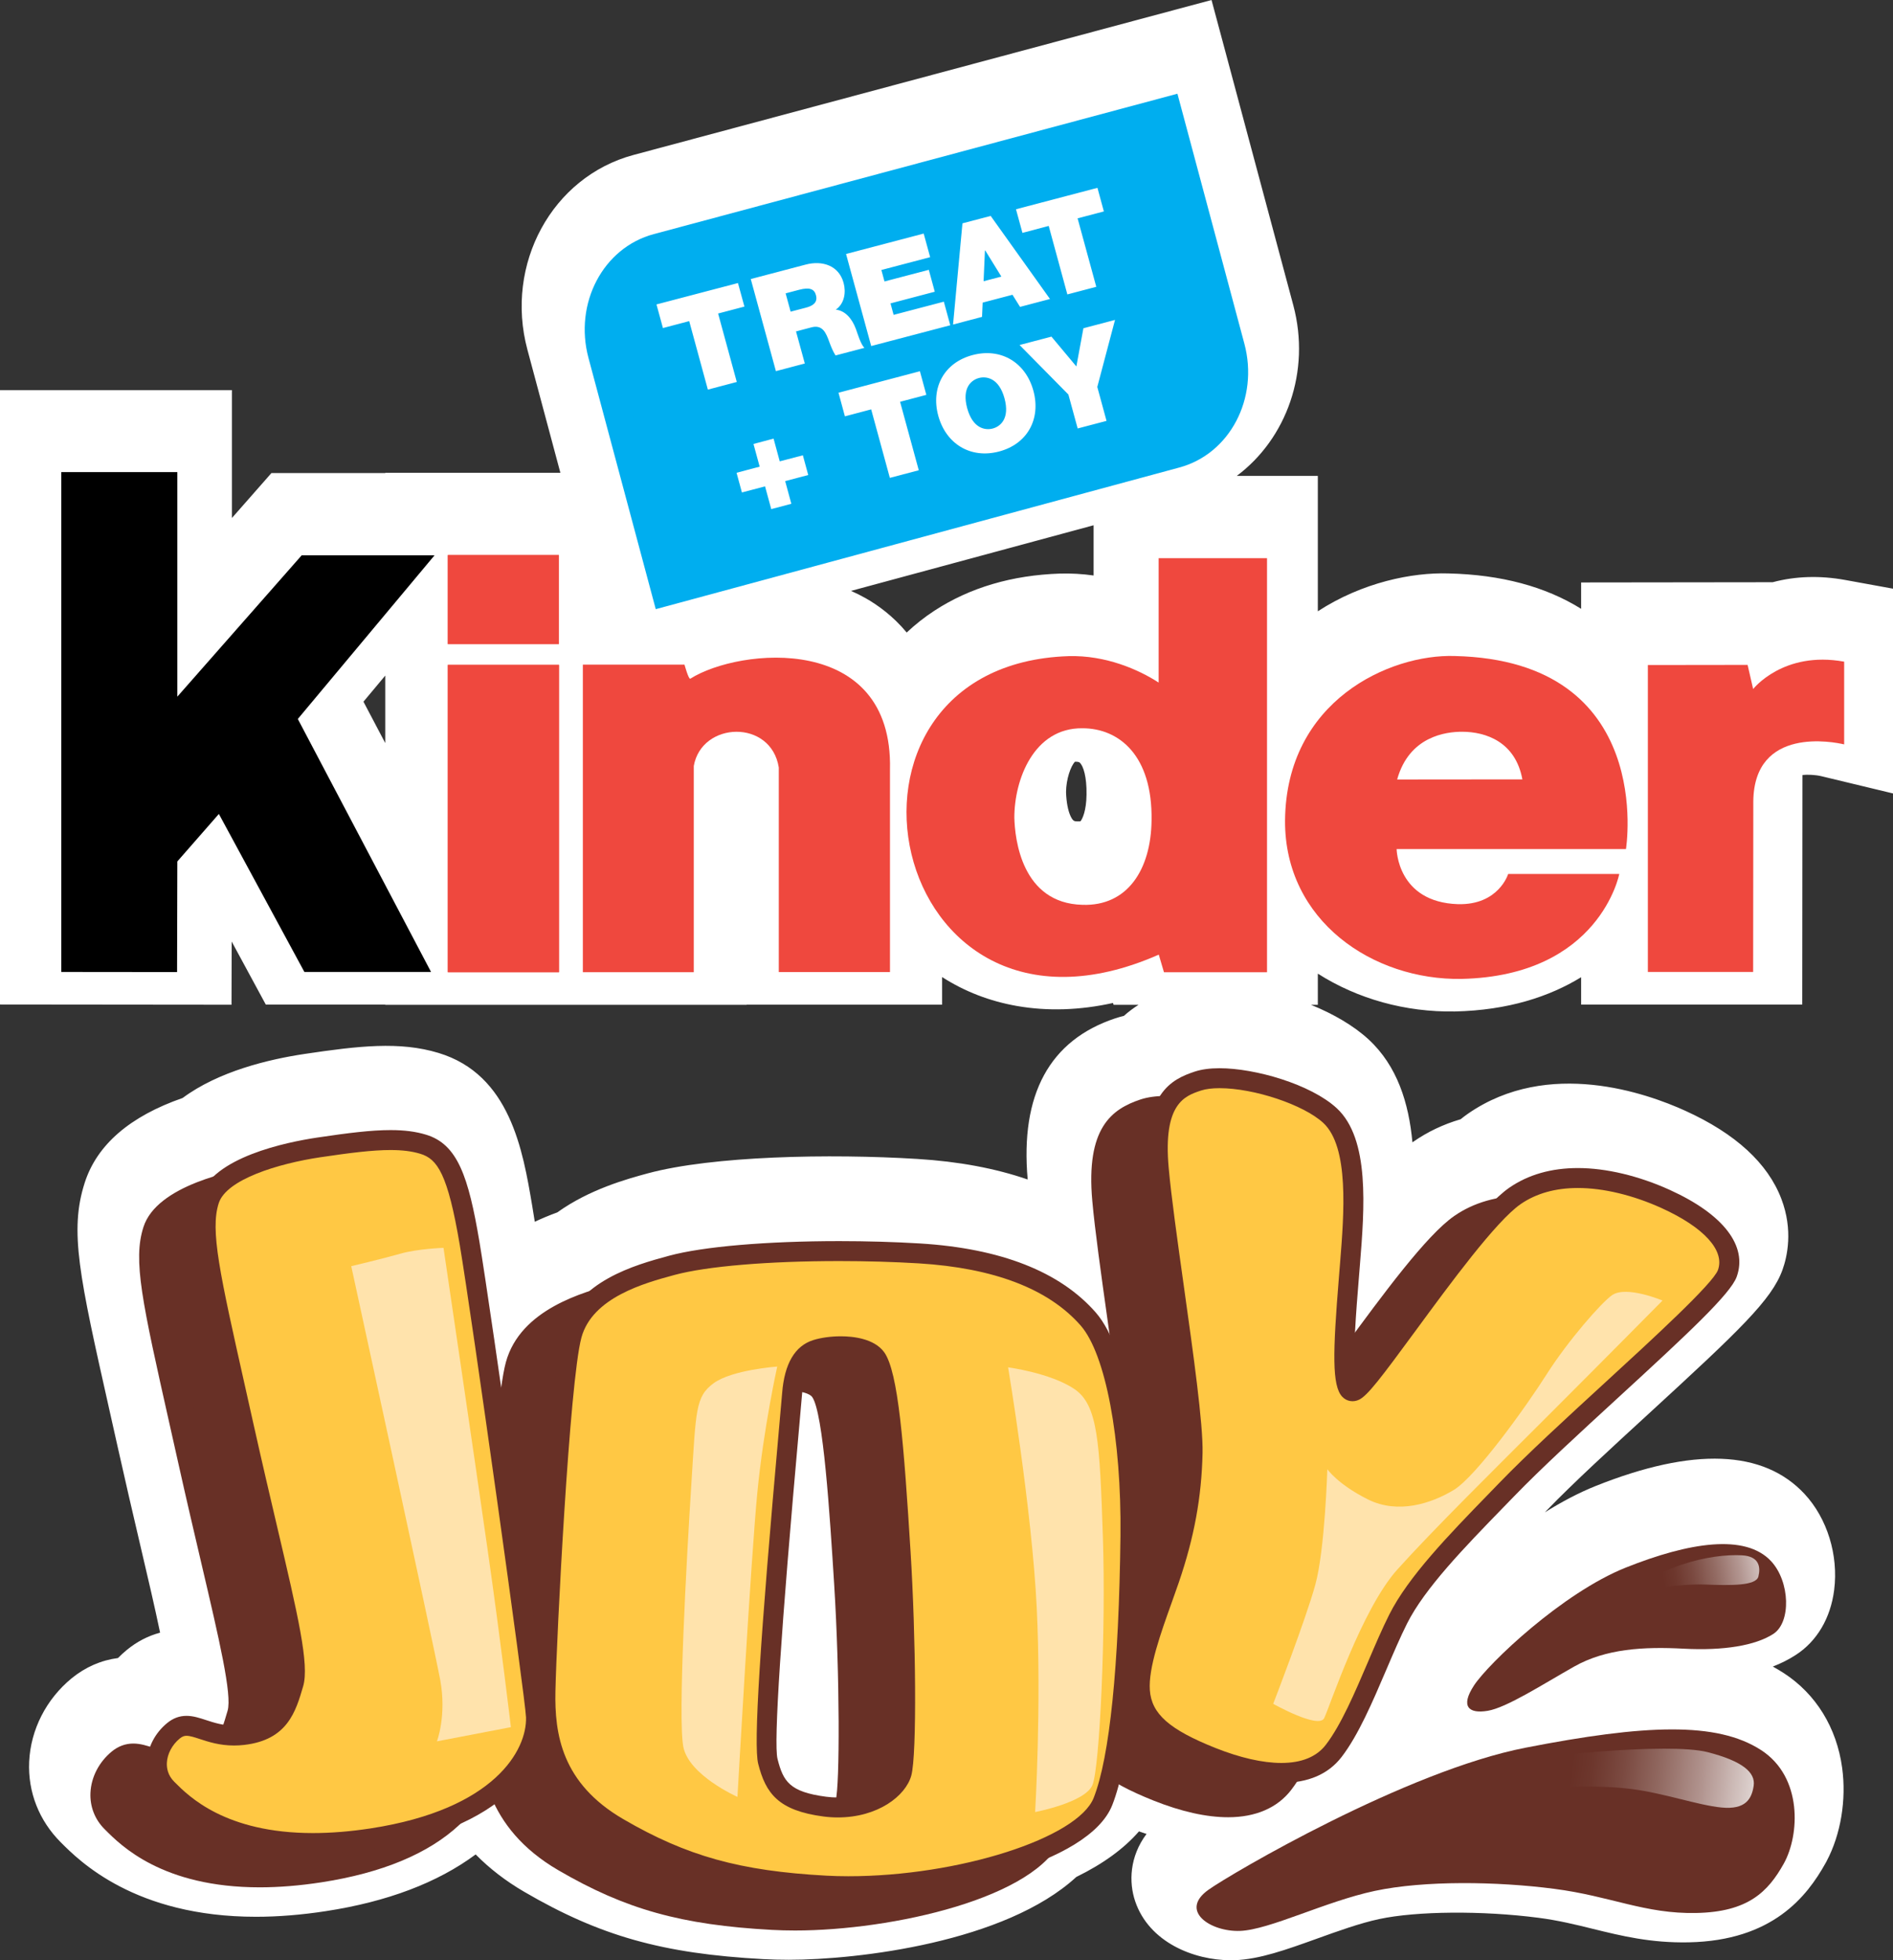 <?xml version="1.0" encoding="utf-8"?>
<!-- Generator: Adobe Illustrator 16.0.0, SVG Export Plug-In . SVG Version: 6.00 Build 0)  -->
<!DOCTYPE svg PUBLIC "-//W3C//DTD SVG 1.1//EN" "http://www.w3.org/Graphics/SVG/1.1/DTD/svg11.dtd">
<svg version="1.1" id="Layer_1" xmlns="http://www.w3.org/2000/svg" xmlns:xlink="http://www.w3.org/1999/xlink" x="0px" y="0px"
	 width="966.251px" height="1000px" viewBox="0 0 966.251 1000" enable-background="new 0 0 966.251 1000" xml:space="preserve">
<rect x="0" y="0" width="966.251" height="1000" fill="#333333" stroke="none"/>
<g>
	<rect x="309.952" y="658.19" fill="#FFFFFF" width="179.859" height="280.77"/>
	<path fill="#FFFFFF" d="M578.251,493.547c-39.923,12.889-76.726,6.587-102.729-18.11c-28.479-27.055-38.509-71.874-24.398-108.997
		c13.708-36.05,46.676-57.563,90.455-59.012c11.827-0.333,22.555,1.882,31.472,4.863v-39.833v-14.837h14.826h55.118h14.834v14.837
		v210.479v14.838h-14.834h-52.416h-11.082C579.082,496.368,578.659,494.961,578.251,493.547 M529.301,403.962
		c0.26,10.983,3.222,29.459,20.173,29.887c5.216,0.175,9.154-1.143,12.17-4.027c4.845-4.625,7.678-13.477,7.789-24.287
		c0.2-12.301-2.425-21.529-7.593-26.772c-3.267-3.329-7.555-5.013-12.744-5.013c-4.431-0.044-7.801,1.297-10.741,4.204
		c-6.257,6.193-9.047,17.702-9.047,26.364 M836.744,435.793c-4.212,21.977-29.367,63.918-94.42,65.37
		c-29.836,0.527-58.317-10.446-78.195-30.084c-17.659-17.452-26.927-40.033-26.795-65.316c0.25-27.897,10.231-52.079,28.873-69.968
		c22.863-21.949,52.556-29.078,72.721-28.435c35.596,0.82,62.746,12.091,80.553,33.492c28.129,33.811,21.063,79.892,20.746,81.837
		l-2.011,12.467h-1.356L836.744,435.793z M742.179,375.528c-14.964,0-17.667,9.743-18.69,13.415
		c1.244-4.471,0.324-9.268-2.489-12.955c-2.807-3.689-7.183-5.855-11.812-5.849l63.691-0.061c-4.396,0-8.574,1.961-11.387,5.339
		c-2.814,3.384-3.983,7.843-3.185,12.168C757.697,384.29,756.092,375.528,742.179,375.528 M905.112,482.818l0.075-86.804
		c0.112-9.044,3.313-11.536,4.371-12.361c5.557-4.325,17.396-3.59,23.556-2.11l18.303,4.401V367.12v-42.059v-12.373l-12.178-2.215
		c-16.454-2.997-29.598-0.299-39.385,3.937c-0.198-0.847-0.393-1.701-0.586-2.553l-11.826,0.016l-50.732,0.061l-14.814,0.017v14.81
		v156.042v14.837h14.832h53.552h14.82L905.112,482.818z M366.252,482.936V379.754c1.318-4.043,6.027-4.22,7.013-4.215
		c3.555,0.026,5.761,1.629,6.558,4.757v102.569v14.832h14.832h56.558h14.834v-14.832V379.92
		c0.848-35.823-16.656-53.436-31.488-61.838c-23.277-13.187-54.165-11.531-76.042-4.458c-0.172-0.632-0.349-1.251-0.516-1.878
		l-11.31-0.011h-51.696h-14.833v14.837v156.362v14.838h14.833h56.421h14.837V482.936z M226.3,497.773h56.56h14.826v-14.838V326.706
		v-14.833h-14.826H226.3h-14.826v14.833v156.229v14.838H226.3z M226.3,330.966h56.493h14.832v-14.833v-45.261v-14.837h-14.832H226.3
		h-14.826v14.837v45.261v14.833H226.3z M167.764,356.077c21.04,39.937,42.087,79.876,63.128,119.813l11.459,21.745h-24.586h-64.424
		h-8.84l-4.208-7.771c-11.111-20.521-22.221-41.047-33.331-61.565c-1.141,1.307-2.283,2.608-3.424,3.915
		c-0.038,16.893-0.077,33.791-0.121,50.684l-0.039,14.811l-14.805-0.012l-58.919-0.062l-14.82-0.018v-14.814V228.686v-14.826h14.832
		h59.052h14.838v14.826v74.864c12.423-14.112,24.847-28.23,37.273-42.348l4.426-5.035h6.713h67.581h31.73l-20.354,24.347
		C209.873,305.699,188.814,330.887,167.764,356.077 M602.177,240.705c-88.749,23.998-177.487,47.991-266.236,71.989l-14.35,3.878
		l-3.851-14.356l-34.211-127.701c-9.564-35.691,10.014-72.084,43.639-81.129l266.429-71.379l14.323-3.839l3.844,14.322
		l34.063,127.121C655.367,195.328,635.783,231.693,602.177,240.705 M918.841,943.286c-8.823,15.803-22.519,32.059-57.151,32.744
		c-17.441,0.359-30.868-2.947-45.096-6.447c-9.056-2.236-18.426-4.535-29.475-5.965c-30.522-3.959-65.139-3.621-86.163,0.848
		c-10.75,2.287-22.42,6.48-33.703,10.539c-14.558,5.238-27.143,9.76-37.466,10.135c-14.505,0.516-31.62-6.176-36.295-19.949
		c-1.278-3.766-4.261-16.898,11.072-27.836c13.739-9.83,104.532-62.592,167.15-74.736c59.605-11.613,102.271-15.107,130.727,3.352
		c28.463,18.48,27.818,56.764,16.409,77.289l-0.004,0.012L918.841,943.286z M910.307,772.301
		c8.483,9.154,12.875,23.639,11.199,36.902c-1.269,10.02-5.871,18.045-12.954,22.609c-15.034,9.725-37.874,10.717-54.385,9.836
		c-22.363-1.191-36.627,0.965-47.676,7.209c-3.399,1.924-6.906,3.979-10.406,6.021c-15.099,8.84-28.146,16.467-38.41,18.172
		c-15.03,2.492-21.876-4.191-24.618-8.396c-3.417-5.229-5.704-14.188,2.785-27.197c8.204-12.58,47.848-51.139,84.129-65.609
		c43.568-17.393,73.965-17.238,90.341,0.459L910.307,772.301z M423.676,917.227c-2.262-0.033-4.537-0.117-6.913-0.426
		c-25.487-3.357-32.908-13.648-37.135-30.297c-1.268-5.023-3.633-14.367,10.645-174.037l0.409-4.563
		c0.499-5.65,0.859-9.609,0.981-11.332l0.056-0.754l0.227-1.416l2.731-15.426l15.342,2.99c6.219,1.451,10.673,4.127,13.602,8.17
		c6.468,8.906,9.478,31.1,14.019,103.238c2.635,42.182,3.09,97.307,0.919,111.301l-1.988,12.75L423.676,917.227z M623.201,927.374
		c23.748,0,36.958-10.707,43.859-19.689l0.021-0.021c10.614-2.887,19.402-8.613,25.673-16.793
		c9.647-12.545,17.239-30.34,24.579-47.543c3.474-8.107,6.801-15.912,10.142-22.57c7.931-15.861,27.359-35.844,46.141-55.174
		l5.561-5.721c13.547-14.018,33.331-32.158,52.462-49.697c44.23-40.586,60.076-55.816,64.241-67.381
		c3.167-8.801,9.53-39.352-41.834-62.652c-17.38-7.908-61.56-23.732-96.176,0.121c-1.648,1.137-3.434,2.559-5.296,4.176
		c-8.495,2.166-15.967,5.529-22.747,10.219c-6.839,4.719-14.537,12.484-23.67,23.346c1.824-28.324,1.278-59.363-17.629-76.824
		c-19.677-18.107-64.368-29.281-86.976-21.773c-5.91,1.969-13.931,5.318-20.738,12.574c-2.524,0.375-4.767,0.902-6.817,1.584
		c-26.955,8.934-37.955,30.211-34.648,66.971c0.637,7.09,1.662,15.764,2.918,25.422c-19.532-11.393-44.597-18.068-74.924-19.916
		c-42.127-2.598-101.682-1.551-132.869,6.873c-10.059,2.742-28.313,7.709-42.969,18.824c-12.007,4.184-21.971,9.455-29.857,15.785
		c-2.061-13.824-3.699-24.479-4.652-30.102c-5.521-32.682-11.792-58.303-37.463-66.064c-16.874-5.115-36.239-2.824-61.749,0.971
		c-14.66,2.184-40.901,7.781-57.495,21.086c-23.632,7.758-38.07,19.367-42.935,34.531c-6.674,20.715-1.723,42.752,12.979,108.186
		l4.208,18.775c4.088,18.35,7.941,34.779,11.343,49.32l0.565,2.43c5.244,22.35,11.011,46.928,12.871,60.121
		c-7.146-1.229-16.355-0.881-25.25,6.459c-2.53,2.08-4.802,4.459-6.795,7.072c-6.266-0.205-13.864,1.268-21.302,7.336
		c-9.77,8.039-15.686,19.592-16.268,31.721c-0.525,11.232,3.688,21.912,11.875,30.068c8.246,8.275,33.447,33.57,89.114,33.57
		c10.54,0,21.789-0.916,33.431-2.709c33.409-5.129,59.435-16.029,77.411-32.406c1.23-0.592,2.449-1.209,3.646-1.838
		c7.599,10.301,17.59,19.078,29.825,26.207c36.426,21.246,66.605,29.715,115.317,32.363c3.955,0.209,8.063,0.32,12.295,0.32
		c39.933,0,108.609-10.65,138.254-39.789c17.289-8.102,29.065-17.789,35.114-28.877c1.207,0.514,2.448,1.023,3.727,1.539
		C595.647,924.151,610.275,927.374,623.201,927.374"/>
	<path fill="#FFFFFF" d="M628.275,1000c-18.996,0-41.756-9.199-48.83-30.043c-3.313-9.756-2.91-22.797,5.784-34.387
		c-1.279-0.414-2.564-0.85-3.858-1.305c-7.659,8.809-18.363,16.594-31.982,23.244c-36.23,33.365-111.476,42.252-146.771,42.252
		c-4.411,0-8.813-0.115-13.081-0.34c-51.374-2.791-83.296-11.783-122.005-34.361c-9.372-5.461-17.651-11.836-24.739-19.041
		c-19.406,14.396-45.049,24.111-76.418,28.926c-12.404,1.912-24.411,2.881-35.682,2.881c-61.818,0-90.269-28.549-99.618-37.93
		c-11.151-11.111-16.913-25.768-16.188-41.236c0.783-16.322,8.678-31.801,21.66-42.48c7.03-5.736,15.095-9.242,23.669-10.352
		c1.411-1.438,2.891-2.795,4.431-4.061c5.172-4.268,10.918-7.242,17.066-8.877c-2.61-12.615-6.311-28.381-9.708-42.855l-1.014-4.354
		c-3.283-14.031-7.005-29.936-10.931-47.563l-4.204-18.756c-15.362-68.377-20.537-91.412-12.622-115.979
		c6.202-19.336,23.01-33.883,49.965-43.246c18.332-13.598,43.864-19.734,62.398-22.494c27.445-4.082,48.405-6.506,68.237-0.494
		c36.508,11.037,43.026,49.619,47.786,77.789c0.354,2.092,0.804,4.875,1.346,8.334c3.642-1.719,7.479-3.316,11.498-4.783
		c16.507-11.828,35.614-17.039,46.061-19.887c33.08-8.934,92.993-10.139,137.729-7.379c20.963,1.277,39.802,4.791,56.306,10.484
		c-3.869-43.439,11.192-71.109,44.769-82.236c1.404-0.467,2.842-0.875,4.333-1.229c2.473-2.203,4.991-4.061,7.471-5.639h-12.734
		l-0.278-0.947c-16.996,3.744-33.427,4.266-49.01,1.541c-13.954-2.443-26.749-7.387-38.231-14.758v14.088h-99.793v0.076H196.64
		v-0.137h-60.975l-17.408-32.149c-0.002,0.872-0.005,1.744-0.007,2.616l-0.077,29.619L0,512.434V199.025h118.389v65.22
		l20.154-22.912h58.097v-0.133h89.398L269.2,178.353c-11.679-43.582,12.597-88.124,54.114-99.292L618.403,0l7.687,28.644
		l34.064,127.126c9.02,33.764-3.506,68.079-28.879,87.015h41.387v69.058c22.796-14.81,48.215-19.884,66.677-19.311
		c26.816,0.627,49.474,6.681,67.723,18.054v-13.451l97.769-0.119c11.676-3.113,24.097-3.498,37.066-1.137l24.354,4.43v104.459
		l-36.605-8.803c-3.038-0.73-7.035-0.882-9.599-0.61c-0.012,0.233-0.021,0.488-0.025,0.766l-0.102,116.353H807.062v-13.958
		c-16.129,9.887-37.258,16.87-64.406,17.475c-25.315,0.436-49.762-6.43-69.993-19.292v15.905h-3.48
		c11.46,4.646,21.799,10.662,29.391,17.646c14.64,13.521,20.524,32.445,22.377,52.5c0.151-0.105,0.302-0.211,0.453-0.314
		c7.346-5.082,15.27-8.848,24.124-11.455c1.372-1.105,2.672-2.08,3.927-2.945c40.862-28.158,91.053-10.363,110.735-1.406
		c25.63,11.625,42.15,26.764,49.086,44.986c6.075,15.965,2.959,29.525,0.562,36.188c-5.494,15.258-21.808,30.748-68.17,73.289
		c-18.967,17.391-38.576,35.367-51.824,49.076l-1.284,1.322c8.51-5.318,17.269-9.973,25.917-13.424
		c49.85-19.898,85.757-18.498,106.725,4.164c11.503,12.422,17.26,31.129,15.023,48.83c-1.829,14.441-8.802,26.234-19.635,33.217
		c-3.526,2.281-7.426,4.252-11.693,5.908c1.916,1.037,3.787,2.148,5.62,3.336c16.409,10.656,26.983,27.814,29.781,48.318
		c2.231,16.355-0.726,34.041-7.915,47.582l-0.037,0.102l-0.551,0.99c-9.443,16.912-26.955,39.494-69.81,40.344
		c-19.371,0.393-34.383-3.293-48.902-6.867c-8.637-2.131-17.523-4.326-27.864-5.664c-28.57-3.705-61.949-3.439-81.177,0.646
		c-9.802,2.086-20.968,6.104-31.766,9.988c-15.717,5.654-29.292,10.539-41.947,11C629.649,999.987,628.963,1000,628.275,1000z
		 M624.663,942.196c-5.588,3.332-9.567,5.861-11.468,7.223c-6.253,4.461-6.525,8.443-5.656,11.002
		c1.939,5.715,11.889,10.236,21.721,9.895c8.025-0.291,20.143-4.65,32.971-9.268c11.73-4.221,23.86-8.584,35.638-11.092
		c22.853-4.857,58.633-5.27,91.16-1.047c12.006,1.553,22.161,4.061,31.122,6.271c13.831,3.402,25.765,6.348,41.232,6.018
		c27.918-0.553,37.533-12.82,44.146-24.504l0.355-0.643c8.373-15.064,9.09-44.258-11.521-57.641
		c-21.354-13.852-55.973-12.473-101.252-4.658c-12.033,6.84-22.863,12.248-33.006,13.934c-8.073,1.338-14.726,0.773-20.152-0.791
		c-12.145,4.25-24.631,9.33-36.814,14.742c-7.104,8.588-16.501,15.043-27.471,18.881
		C666.294,930.963,650.396,941.799,624.663,942.196z M249.55,906.975l7.568,10.258c6.372,8.639,14.903,16.107,25.355,22.197
		c34.579,20.17,61.996,27.832,108.654,30.367c3.728,0.197,7.6,0.299,11.49,0.299c44.457,0,104.375-12.455,127.856-35.533
		l1.807-1.777l2.296-1.076c14.137-6.625,23.953-14.422,28.388-22.551l6.447-11.814l12.384,5.271
		c1.122,0.479,2.276,0.951,3.465,1.432c11.546,4.598,22.192,7.352,31.717,8.205c16.669-9.664,40.79-22.66,67.011-34.629
		c7.233-10.896,13.559-25.723,19.701-40.117l0.32-0.748c3.479-8.123,6.766-15.797,10.208-22.654
		c8.935-17.871,29.131-38.656,48.662-58.758l5.658-5.822c13.843-14.324,33.787-32.609,53.075-50.293
		c35.345-32.434,57.169-52.756,60.309-61.475c2.669-7.414,4.698-26.559-34.005-44.115c-15.103-6.873-53.252-20.729-81.631-1.174
		c-1.109,0.764-2.451,1.828-3.987,3.162l-2.655,2.305l-3.406,0.867c-6.759,1.725-12.639,4.355-17.973,8.045
		c-5.38,3.713-12.165,10.479-20.757,20.693l-29.058,34.549l2.903-45.051c1.595-24.768,1.312-51.857-12.891-64.971
		c-15.562-14.32-54.729-24.406-72.236-18.594c-4.385,1.459-10.017,3.766-14.595,8.645l-3.53,3.764l-5.104,0.76
		c-1.643,0.244-3.057,0.566-4.323,0.988c-14.729,4.881-27.887,14.504-24.553,51.566c0.564,6.285,1.498,14.408,2.854,24.836
		l3.893,29.936l-26.075-15.209c-17.478-10.193-40.475-16.223-68.354-17.922c-42.261-2.607-99.824-1.25-128.1,6.387
		c-9.555,2.605-25.527,6.961-37.872,16.324l-1.869,1.416l-2.215,0.771c-10.347,3.605-18.91,8.096-25.451,13.346l-20.148,16.172
		l-3.809-25.553c-2.16-14.492-3.71-24.521-4.606-29.809c-5.566-32.949-11.046-49.482-27.131-54.346
		c-13.92-4.219-31.69-2.063-55.273,1.443c-21.824,3.25-40.194,9.807-50.398,17.988l-2.098,1.68l-2.555,0.84
		c-18.858,6.191-30.108,14.592-33.437,24.969c-5.438,16.881-0.71,37.926,13.324,100.395l4.212,18.791
		c3.896,17.49,7.598,33.313,10.864,47.271l1.018,4.367c5.479,23.35,11.154,47.527,13.111,61.406l2.839,20.139l-20.043-3.449
		c-5.4-0.926-9.378,0.051-13.294,3.281c-1.631,1.34-3.118,2.893-4.441,4.627l-4.638,6.08l-7.644-0.25
		c-4.277-0.154-7.916,1.131-11.438,4.004c-6.482,5.334-10.446,12.979-10.827,20.938c-0.332,7.088,2.271,13.611,7.528,18.85
		c7.238,7.264,29.144,29.244,78.644,29.244c9.763,0,20.251-0.854,31.173-2.535c30.459-4.676,53.9-14.336,69.679-28.711l1.601-1.457
		l1.949-0.939c1.042-0.502,2.11-1.041,3.176-1.602L249.55,906.975z M874.893,773.723c-15.413,0-33.887,5.699-49.423,11.9
		c-33.243,13.262-70.808,50.131-77.203,59.938c-1.412,2.162-3.384,5.686-3.423,8.531c8.265-2.484,16.335-4.541,24.047-6.037
		c4.747-0.924,9.392-1.799,13.943-2.615c1.895-1.1,3.818-2.227,5.756-3.361l1.098-0.641c3.128-1.826,6.362-3.715,9.499-5.488
		c13.695-7.744,30.379-10.463,55.771-9.113c20.241,1.08,36.414-1.578,45.539-7.479c3.357-2.166,5.586-6.428,6.295-12.018
		c1.13-8.953-1.83-18.982-7.364-24.957l0.1-0.096l-0.102,0.094C893.643,776.133,884.913,773.723,874.893,773.723z M672.662,458.592
		c0.617,0.654,1.248,1.299,1.894,1.936c17.06,16.854,41.665,26.265,67.507,25.806c32.046-0.716,52.647-12.413,64.999-25.619V349.147
		c-14.978-17.188-38.005-26.255-68.476-26.957l-0.13-0.004c-17.179-0.543-42.438,5.554-61.978,24.31
		c-1.324,1.271-2.597,2.581-3.816,3.929V458.592z M480.879,459.631c1.542,1.753,3.162,3.439,4.859,5.052
		c21.863,20.765,53.1,26.003,87.955,14.749l14.565-4.703l2.37,8.211l52.365-0.004v-13.584
		c-13.581-18.192-20.617-39.916-20.493-63.667c0.223-24.88,7.247-47.238,20.493-65.69v-67.542l-55.111,0.004v60.432l-19.536-6.53
		c-8.871-2.965-17.737-4.353-26.352-4.104c-28.026,0.928-50.275,10.733-64.694,28.116c2.449,8.503,3.832,18.347,3.578,29.724
		V459.631z M312.52,482.939l38.898-0.004V377.396l0.731-2.241c2.866-8.79,11.119-14.449,21.05-14.449c0.051,0,0.101,0,0.15,0
		c10.385,0.077,18.362,6.18,20.848,15.927l0.459,1.803v104.429l56.556-0.002v-13.099c-21.587-30.923-27.53-72.878-13.954-108.595
		c1.875-4.932,4.086-9.666,6.613-14.175c-3.96-6.625-9.508-11.974-16.625-16.006c-19.903-11.275-47.005-8.799-64.166-3.25
		l-14.799,4.785l-1.618-5.954h-5.211l-28.933,7.818V482.939z M251.373,482.939l13.955-0.004V345.799h-39.021v89.568L251.373,482.939
		z M29.668,482.802h0.004l58.911,0.062v-0.004c0.044-16.858,0.083-33.724,0.122-50.582l0.012-5.547l7.071-8.187l14.047-16.088
		l43.502,80.348l0.004-0.001h43.299v-40.097l-46.634-88.511l6.376-7.629c13.417-16.055,26.839-32.111,40.258-48.165v-27.399h-44.674
		l-63.244,71.85l-0.004-114.158h-59.05v254.111V482.802z M836.729,482.808l53.55-0.002l0.076-86.974
		c0.132-10.729,3.523-18.761,10.079-23.874c12.902-10.044,33.802-5.401,36.146-4.838l0.003,0.001v-42.054
		c-11.213-2.042-21.588-1.047-30.836,2.957l-16.29,7.051l-1.995-8.367l-50.733,0.062l0.001,12.361
		c25.119,36.96,18.98,80.746,18.141,85.934l-4.022,24.927h-2.83c-2.487,6.573-6.184,13.783-11.288,20.948V482.808z M185.521,357.959
		l11.118,21.101v-34.402C192.934,349.092,189.228,353.526,185.521,357.959z M434.397,301.438c2.538,1.113,5.032,2.356,7.472,3.738
		c6.131,3.474,13.933,9.04,20.946,17.501c4.352-4.104,9.08-7.833,14.153-11.142c18.011-11.75,39.583-18.121,64.119-18.933
		c5.686-0.156,11.407,0.168,17.128,0.978v-25.622L434.397,301.438z M236.444,297.04h28.884v-0.138h17.463v-26.034h-24.467
		L236.444,297.04z M331.674,296.902h5.838l260.823-70.525c25.714-6.895,40.589-35.129,33.159-62.939L597.436,36.333l-266.429,71.38
		c-25.722,6.919-40.599,35.165-33.149,62.961L331.674,296.902z M449.237,932.459l-25.792-0.4c-2.444-0.037-5.375-0.129-8.594-0.549
		c-28.363-3.734-43.189-16.102-49.602-41.355c-1.898-7.523-4.252-16.855,10.247-179.008l0.729-8.178
		c0.312-3.492,0.556-6.25,0.64-7.443l0.106-1.43l0.366-2.279l5.362-30.287l30.688,5.992c9.714,2.266,17.196,6.947,22.243,13.91
		c8.743,12.041,11.887,32.793,16.81,111.012c2.461,39.391,3.336,97.988,0.774,114.506L449.237,932.459z M406.466,697.542
		l-0.01,0.127c-0.099,1.408-0.329,4-0.677,7.924l-0.732,8.203c-9.324,104.262-13.037,161.15-11.037,169.078
		c2.678,10.545,5.146,16.646,24.689,19.221c1.709,0.221,3.508,0.277,5.193,0.301l0.01-0.004c1.822-11.758,1.689-63.953-1.068-108.09
		c-2.668-42.377-5.954-88.203-11.216-95.449c-0.722-0.994-2.312-1.791-4.737-2.383l-0.229-0.045L406.466,697.542z M550.38,448.698
		c-0.443,0-0.891-0.007-1.341-0.022c-13.07-0.349-23.471-7.24-29.293-19.41c-1.466-3.065-2.632-6.444-3.492-10.115h-1.779v-14.699
		c-0.001-0.046-0.002-0.092-0.004-0.138l-0.352-14.829l2.182-0.052c1.956-7.992,5.618-16.083,11.619-22.022
		c5.705-5.639,12.758-8.495,20.97-8.495c0.099,0,0.195,0,0.294,0.001c9.155,0.021,17.19,3.29,23.242,9.456
		c8.119,8.237,12.108,20.829,11.839,37.405c-0.154,14.919-4.55,27.301-12.378,34.774
		C566.235,445.957,559.002,448.698,550.38,448.698z M544.143,404.073c0.163,5.146,1,9.533,2.366,12.39
		c1.197,2.503,1.959,2.522,3.339,2.558l0.125,0.003c0.83,0.029,1.325-0.033,1.563-0.078c0.912-1.085,2.979-5.258,3.064-13.563
		c0.152-9.342-1.696-14.555-3.324-16.208c-0.217-0.22-0.581-0.591-2.18-0.591l-0.147,0c-0.1-0.001-0.178,0-0.247,0.002
		C546.514,390.857,544.199,397.52,544.143,404.073z M737.777,392.922l-28.579-7.957l-0.029-29.66c0.003,0,0.007,0,0.011,0
		l63.685-0.061c0.005,0,0.01,0,0.015,0l0.014,29.667h-0.014l-28.693,5.288c0.217,0.209,0.448,0.381,0.643,0.462
		c-0.008-0.002-0.74-0.3-2.649-0.3c-2.366,0-3.499,0.439-3.71,0.592c-0.217,0.268-0.523,1.37-0.689,1.962
		C737.778,392.918,737.778,392.92,737.777,392.922z"/>
	<g>
		<path fill="#683026" d="M135.63,601.155c-16.806,2.516-50.612,10.225-55.945,26.873c-5.378,16.66,1.063,41.363,17.751,116.033
			c16.659,74.68,29.105,117.35,25.255,130.525c-3.771,12.898-6.973,24.174-25.831,26.313c-18.809,2.189-26.362-9.631-35.502-2.139
			c-9.116,7.518-11.813,20.965-3.189,29.549c8.595,8.613,34.799,35.994,104.721,25.25c66.861-10.277,84.08-42.973,83.532-61.742
			c-0.271-9.92-27.958-206.842-33.884-241.766c-5.927-34.934-11.31-46.752-23.65-50.508
			C176.508,595.772,160.874,597.407,135.63,601.155"/>
	</g>
	<g>
		<path fill="#683026" d="M132.575,962.807c-0.001,0-0.001,0-0.002,0c-49.613,0-70.863-21.328-78.863-29.357l-0.345-0.346
			c-4.962-4.939-7.522-11.533-7.193-18.553c0.374-7.975,4.335-15.641,10.869-21.025c3.299-2.705,6.985-4.07,10.974-4.07
			c3.66,0,6.987,1.088,10.511,2.24c4.048,1.324,8.233,2.693,13.664,2.693c1.269,0,2.576-0.078,3.885-0.23
			c14.299-1.621,16.339-8.604,20.045-21.277l0.059-0.201c2.348-8.033-4.268-36.24-13.425-75.279
			c-3.563-15.195-7.603-32.416-11.94-51.863c-1.484-6.639-2.887-12.885-4.208-18.764c-14.098-62.75-18.847-83.889-13.378-100.83
			c6.775-21.148,45.194-29.074,61.398-31.5c15.919-2.365,27.757-3.828,37.593-3.828c7.167,0,13.267,0.797,18.646,2.436
			c16.933,5.154,22.638,22.119,28.363,55.863c5.488,32.348,33.668,231.451,33.977,242.717c0.393,13.438-6.397,27.727-18.631,39.191
			c-15.734,14.75-39.506,24.656-70.653,29.443C152.947,961.952,142.399,962.807,132.575,962.807z M68.015,903.028
			c-0.586,0-1.251,0.074-2.354,0.98c-3.517,2.898-5.74,7.084-5.932,11.18c-0.104,2.223,0.371,5.471,3.227,8.313l0.369,0.369
			c6.911,6.938,25.271,25.365,69.249,25.365c0.001,0,0.001,0,0.002,0c9.137,0,18.989-0.801,29.283-2.383
			c62.382-9.59,78.242-38.982,77.779-54.836c-0.265-9.365-27.74-205.172-33.792-240.83c-5.956-35.109-11.05-42.75-18.935-45.15
			c-4.138-1.262-8.806-1.848-14.693-1.848c-9.002,0-20.292,1.408-35.592,3.68c-22.664,3.393-47.068,11.582-50.479,22.23
			c-4.334,13.43,0.576,35.287,13.699,93.701c1.322,5.885,2.727,12.135,4.212,18.781c4.322,19.377,8.353,36.561,11.908,51.721
			c11.045,47.088,16.588,70.725,13.237,82.188l-0.059,0.201c-3.88,13.271-8.277,28.316-31.521,30.951
			c-1.809,0.211-3.645,0.318-5.435,0.318c-7.594,0-13.298-1.865-17.883-3.363C71.734,903.754,69.512,903.028,68.015,903.028z"/>
	</g>
	<g>
		<path fill="#683026" d="M528.314,688.731c-15.219-17.387-42.091-30.801-86.24-33.486c-44.108-2.713-100.43-0.908-126.267,6.082
			c-15.099,4.08-44.636,11.795-51.07,35.463c-6.485,23.615-12.934,156.855-13.47,181.559c-0.527,24.729,4.847,51.047,37.097,69.844
			c32.295,18.822,59.788,27.035,105.984,29.551c53.675,2.912,130.73-15.576,141.482-42.975
			c10.733-27.395,13.465-89.182,13.986-135.379C550.354,753.2,543.274,705.805,528.314,688.731 M433.102,920.266
			c-2.674,9.662-18.836,19.869-39.262,17.166c-20.453-2.664-25.576-9.295-29.078-23.098c-3.81-15.164,11.316-173.492,12.375-187.449
			c1.096-13.975,5.881-20.541,12.395-22.592c8.606-2.658,25.299-2.818,30.493,4.336c6.913,9.537,9.838,56.377,12.547,99.363
			C435.252,850.948,435.771,910.592,433.102,920.266"/>
	</g>
	<g>
		<path fill="#683026" d="M405.85,984.829c-0.006,0-0.004,0-0.009,0c-4.065,0-8.056-0.104-11.859-0.311
			c-46.229-2.518-74.761-10.488-109.034-30.463c-37.256-21.715-40.936-53.689-40.464-75.852
			c0.511-23.559,6.82-158.121,13.711-183.211c7.375-27.127,39.747-35.869,55.304-40.072l0.539-0.145
			c17.406-4.709,49.956-7.521,87.068-7.521c14.128,0,28.438,0.42,41.386,1.217c41.772,2.543,72.367,14.584,90.929,35.791
			c17.842,20.361,23.674,72.863,23.182,115.205c-0.776,68.93-5.639,115.283-14.451,137.775
			C529.965,968.293,455.166,984.829,405.85,984.829z M401.105,660.825c-35.982,0-67.207,2.637-83.525,7.053l-0.543,0.146
			c-14.124,3.814-40.414,10.914-45.751,30.545c-6.088,22.166-12.634,152.254-13.234,179.926
			c-0.46,21.574,3.188,46.033,33.729,63.836c32.186,18.758,59.121,26.25,102.937,28.637c3.559,0.191,7.302,0.289,11.124,0.289
			c0.002,0,0.006,0,0.009,0c55.707,0,115.803-18.936,123.664-38.967c8.094-20.658,12.769-66.643,13.518-132.977
			c0.572-49.285-7.394-91.926-19.822-106.109c-16.087-18.381-43.523-28.871-81.547-31.186
			C428.983,661.239,414.961,660.825,401.105,660.825z M400.478,944.659c-2.488,0-5.021-0.168-7.528-0.5
			c-24.012-3.127-30.744-12.309-34.765-28.154c-2.442-9.723,0.77-61.479,10.736-173.08c0.745-8.336,1.283-14.361,1.449-16.551
			c1.235-15.766,6.997-25.367,17.126-28.553c4.121-1.273,9.409-1.998,14.541-1.998c6.378,0,17.908,1.146,23.479,8.82
			c7.501,10.35,10.216,45.592,13.795,102.402l0.033,0.52c2.369,37.965,3.538,102.77,0.299,114.508
			C436.079,934.95,419.242,944.659,400.478,944.659z M402.037,709.395c-3.773,0-7.699,0.518-10.502,1.383
			c-5.357,1.686-7.111,9.979-7.634,16.639c-0.172,2.264-0.686,8.014-1.462,16.717c-9.301,104.129-13.033,160.838-11.097,168.549
			c2.792,11.002,5.688,15.717,23.373,18.021c1.933,0.256,3.866,0.383,5.762,0.383c14.545,0,24.655-7.467,26.084-12.631
			c2.127-7.707,2.14-63.525-0.764-110.041l-0.032-0.516c-2.192-34.795-5.505-87.381-11.235-95.287
			C413.406,711.065,409.017,709.395,402.037,709.395z"/>
	</g>
	<g>
		<path fill="#683026" d="M584.287,567.327c-9.882,3.279-23.229,8.691-19.988,44.689c3.217,36,17.839,120.762,17.285,144.955
			c-0.53,24.152-4.846,44.029-11.864,64.463c-6.14,17.961-16.133,41.898-15.047,56.945c1.078,15.016,12.378,24.143,36.593,33.84
			c24.227,9.66,50.035,12.879,62.413-3.223c12.356-16.139,22.587-46.762,32.778-67.152c10.234-20.41,33.994-43.898,55.427-66.086
			C776.456,740,849.688,678.84,854.565,665.387c4.835-13.41-7.638-27.123-31.452-37.906c-22.337-10.131-54.355-17.193-76.931-1.598
			c-22.585,15.564-73.19,95.076-81.791,99.385c-8.546,4.275-4.798-35.453-2.665-62.309c2.149-26.883,5.666-63.604-10.036-78.064
			C637.738,572.006,600.42,561.981,584.287,567.327"/>
		<path fill="#683026" d="M626.912,927.053c-11.123,0-23.961-2.869-38.159-8.529c-23.488-9.406-39.419-19.748-40.849-39.658
			c-0.996-13.795,5.837-32.84,11.866-49.643c1.261-3.516,2.451-6.834,3.528-9.984c7.485-21.793,11.031-41.039,11.502-62.416
			c0.316-13.828-4.87-50.703-9.444-83.238c-3.341-23.75-6.495-46.182-7.815-60.965c-3.348-37.178,9.85-46.836,24.609-51.734
			c3.633-1.203,8.074-1.813,13.206-1.813c18.536,0,47.445,8.373,60.938,20.838c17.627,16.232,14.731,52.141,12.404,80.992
			l-0.621,7.738c-1.03,12.766-2.756,34.131-2.152,45.426c5.124-6.287,12.912-16.891,20.038-26.594
			c19.746-26.887,42.127-57.363,56.367-67.178c9.901-6.84,21.992-10.309,35.93-10.309c14.645,0,31.569,4.018,47.655,11.314
			c28.275,12.803,41.046,29.711,35.033,46.387c-3.328,9.18-24.295,28.713-61.065,62.447c-19.361,17.762-39.383,36.129-53.122,50.34
			c-1.967,2.035-3.956,4.086-5.953,6.143c-19.398,19.992-39.459,40.664-48.285,58.268c-3.396,6.795-6.797,14.756-10.396,23.186
			c-7.089,16.6-14.419,33.764-23.061,45.051C652.057,922.239,640.94,927.053,626.912,927.053z M595.356,572.645
			c-3.627,0-6.717,0.389-8.935,1.123c-8.111,2.691-18.209,6.041-15.364,37.641c1.291,14.443,4.423,36.711,7.737,60.287
			c4.875,34.662,9.916,70.504,9.573,85.43c-0.501,22.832-4.273,43.346-12.23,66.512c-1.106,3.238-2.314,6.605-3.594,10.17
			c-5.298,14.768-11.893,33.146-11.104,44.084c0.688,9.584,6.34,17.613,32.349,28.029c12.404,4.945,23.861,7.563,33.123,7.563
			c9.793,0,16.989-2.9,21.387-8.623c7.598-9.924,14.588-26.291,21.348-42.121c3.682-8.619,7.159-16.764,10.74-23.928
			c9.769-19.482,30.568-40.916,50.683-61.645c1.989-2.051,3.972-4.092,5.935-6.123c14.023-14.506,34.197-33.012,53.705-50.91
			c23.202-21.285,54.98-50.439,57.479-57.063c3.256-9.031-7.162-20.029-27.873-29.408c-14.368-6.516-29.302-10.105-42.054-10.105
			c-11.13,0-20.624,2.662-28.222,7.91c-12.364,8.52-35.93,40.609-53.137,64.039c-18.13,24.688-24.883,33.531-29.472,35.828
			c-3.739,1.869-7.998,1.098-10.741-1.875c-5.571-6.039-5.403-21.473-2.139-61.91l0.621-7.736
			c1.979-24.549,4.689-58.166-8.079-69.926C637.321,580.858,612.665,572.645,595.356,572.645z"/>
		<path fill="#FFC844" d="M162.763,585.338c-16.792,2.502-50.551,10.23-55.956,26.877c-5.367,16.662,1.096,41.357,17.768,116.033
			c16.676,74.652,29.144,117.344,25.283,130.549c-3.75,12.875-7.018,24.152-25.815,26.307c-18.819,2.139-26.374-9.67-35.514-2.154
			c-9.148,7.521-11.835,20.951-3.233,29.541c8.591,8.604,34.809,36.002,104.783,25.262c66.855-10.303,84.053-42.979,83.504-61.787
			c-0.277-9.881-27.98-206.824-33.89-241.723c-5.904-34.91-11.272-46.762-23.683-50.518
			C203.659,579.981,188.057,581.577,162.763,585.338"/>
		<path fill="#683026" d="M159.77,945.299c-0.002,0-0.004,0-0.005,0c-48.948,0-69.853-20.971-77.722-28.863l-0.348-0.35
			c-4.623-4.617-6.997-10.76-6.682-17.293c0.362-7.492,4.11-14.699,10.284-19.773c3.02-2.484,6.261-3.691,9.906-3.691
			c3.393,0,6.602,1.051,9.998,2.162c3.996,1.307,8.524,2.789,14.258,2.789c1.311,0,2.659-0.078,4.008-0.23
			c15.416-1.768,17.835-10.07,21.495-22.639c2.494-8.531-4.18-36.947-13.415-76.275c-3.564-15.172-7.604-32.369-11.938-51.777
			c-1.527-6.842-2.969-13.264-4.324-19.299c-13.929-62.047-18.621-82.949-13.321-99.404c6.591-20.295,44.188-27.984,60.049-30.348
			c15.783-2.348,27.532-3.801,37.319-3.801c7.092,0,12.861,0.746,18.154,2.352c16.13,4.879,21.63,21.473,27.222,54.537
			c5.482,32.375,33.646,231.266,33.96,242.428c0.179,6.135-1.225,22.125-18.081,37.938c-15.468,14.51-38.93,24.273-69.734,29.021
			C179.964,944.452,169.506,945.299,159.77,945.299z M95.204,885.502c-0.92,0-1.974,0.168-3.444,1.377
			c-3.902,3.207-6.363,7.846-6.583,12.404c-0.125,2.568,0.419,6.318,3.713,9.607l0.36,0.361
			c7.053,7.076,25.789,25.871,70.516,25.873c0,0,0.002,0,0.004,0c9.222,0,19.159-0.809,29.537-2.4
			c63.529-9.791,79.669-40.191,79.19-56.611c-0.26-9.258-27.76-205.225-33.821-241.023c-6.124-36.209-11.373-43.844-20.139-46.496
			c-4.312-1.307-9.142-1.914-15.205-1.914c-9.161,0-20.499,1.412-35.821,3.689c-21.456,3.199-47.915,11.252-51.865,23.418
			c-4.447,13.803,0.458,35.65,13.567,94.043c1.355,6.039,2.798,12.465,4.327,19.311c4.323,19.354,8.354,36.521,11.911,51.668
			c10.654,45.363,16.523,70.352,13.289,81.416c-3.745,12.857-7.979,27.396-30.119,29.932c-1.732,0.197-3.467,0.297-5.16,0.297
			c-7.356,0.002-12.938-1.826-17.424-3.293C99.321,886.27,96.975,885.502,95.204,885.502z"/>
		<path fill="#FFC844" d="M555.47,672.891c-15.213-17.357-42.115-30.773-86.217-33.477c-44.125-2.674-100.447-0.891-126.273,6.078
			c-15.12,4.119-44.641,11.84-51.098,35.484c-6.447,23.627-12.916,156.838-13.459,181.586c-0.544,24.686,4.852,51.025,37.108,69.822
			c32.272,18.787,59.766,27.027,105.969,29.549c53.678,2.924,130.73-15.58,141.513-42.967
			c10.735-27.389,13.453-89.182,14.003-135.385C577.531,737.374,570.391,689.995,555.47,672.891 M460.251,904.438
			c-2.686,9.693-18.83,19.879-39.283,17.188c-20.449-2.697-25.54-9.34-29.028-23.096c-3.849-15.16,11.282-173.504,12.361-187.479
			c1.092-13.99,5.884-20.549,12.363-22.576c8.623-2.68,25.332-2.795,30.529,4.332c6.896,9.537,9.836,56.389,12.527,99.365
			C462.412,835.151,462.928,894.768,460.251,904.438"/>
	</g>
	<path fill="#683026" d="M433.033,967.325c-0.005,0-0.003,0-0.01,0c-4.047,0-8.018-0.104-11.801-0.311
		c-45.881-2.504-74.208-10.414-108.25-30.232c-36.119-21.047-40.154-50.779-39.636-74.332
		c0.497-22.654,6.941-158.275,13.637-182.813c7.134-26.117,37.638-34.418,54.026-38.879l0.643-0.176
		c17.271-4.66,49.699-7.439,86.757-7.439c14.042,0,28.275,0.412,41.161,1.195c41.291,2.529,71.481,14.373,89.734,35.199
		c17.552,20.119,23.255,74.039,22.808,114.104c-0.818,68.818-5.647,114.973-14.353,137.182
		C555.803,951.167,481.84,967.325,433.033,967.325z M428.399,643.317c-36.212,0-67.65,2.65-84.095,7.086l-0.634,0.174
		c-14.427,3.926-41.28,11.234-46.882,31.74c-6.092,22.324-12.672,152.654-13.28,180.357c-0.486,22.049,3.243,47.053,34.584,65.314
		c32.477,18.908,59.609,26.461,103.685,28.867c3.599,0.195,7.384,0.295,11.247,0.295c0.004,0,0.007,0,0.01,0
		c56.276,0,117.141-19.461,125.245-40.047c8.137-20.758,12.857-66.951,13.649-133.58c0.554-49.623-7.601-92.74-20.293-107.289
		c-16.391-18.701-44.216-29.385-82.694-31.742C456.261,643.725,442.24,643.317,428.399,643.317z M427.602,927.151
		c-2.41,0-4.866-0.162-7.298-0.482c-23.027-3.037-29.467-11.793-33.295-26.889c-2.432-9.578,0.812-61.473,10.849-173.518
		c0.701-7.828,1.207-13.482,1.372-15.604c1.171-15.004,6.525-24.1,15.915-27.037c3.93-1.223,9.031-1.922,14.006-1.922
		c6.065,0,17.009,1.053,22.153,8.109c7.237,10.012,10.041,46.902,13.495,102.045c2.647,42.299,3.333,103.184,0.355,113.941
		C462.285,916.149,448.149,927.151,427.602,927.151z M429.15,691.874c-3.934,0-8.037,0.547-10.977,1.459
		c-5.021,1.572-7.985,7.668-8.801,18.113c-0.168,2.18-0.677,7.861-1.381,15.725c-9.399,104.922-13.141,162.154-11.122,170.107
		c2.927,11.537,6.152,16.85,24.763,19.303c1.991,0.264,4,0.396,5.969,0.396c15.592,0,26.133-8.072,27.747-13.896
		c2.37-8.564,1.994-67.477-0.706-110.59c-2.334-37.285-5.531-88.35-11.572-96.705C441.342,693.417,435.873,691.874,429.15,691.874z"
		/>
	<g>
		<path fill="#FFC844" d="M611.435,551.497c-9.895,3.301-23.21,8.719-19.965,44.707c3.219,35.984,17.797,120.764,17.271,144.934
			c-0.537,24.189-4.869,44.047-11.843,64.467c-6.132,17.961-16.117,41.9-15.053,56.959c1.075,15.021,12.373,24.17,36.588,33.846
			c24.181,9.646,50.012,12.869,62.375-3.252c12.382-16.102,22.585-46.734,32.837-67.154c10.214-20.398,33.928-43.893,55.396-66.059
			c34.584-35.783,107.824-96.924,112.648-110.342c4.84-13.426-7.617-27.113-31.438-37.93c-22.335-10.141-54.294-17.191-76.924-1.611
			c-22.586,15.596-73.159,95.098-81.771,99.377c-8.612,4.293-4.807-35.461-2.658-62.318c2.133-26.855,5.644-63.57-10.03-78.039
			C664.877,556.182,627.543,546.165,611.435,551.497"/>
		<path fill="#683026" d="M654.033,909.534c-10.75,0-23.713-2.904-37.485-8.4c-22.89-9.146-38.413-19.143-39.776-38.209
			c-0.951-13.441,5.807-32.295,11.769-48.93c1.266-3.529,2.461-6.863,3.544-10.035c7.525-22.037,11.094-41.449,11.569-62.936
			c0.305-13.941-4.656-49.283-9.452-83.461c-3.333-23.74-6.48-46.166-7.799-60.906c-1.55-17.189,0.375-29.582,5.885-37.879
			c4.924-7.416,11.635-10.139,17.539-12.107c3.459-1.145,7.713-1.725,12.654-1.725c18.215,0,46.604,8.195,59.836,20.395
			c16.981,15.674,14.146,51.074,11.867,79.52l-0.646,7.992c-1.183,14.527-3.251,39.9-1.793,49.611
			c4.886-5.461,14.323-18.314,22.837-29.908c18.655-25.406,41.872-57.025,55.855-66.68c9.644-6.641,21.413-10.004,34.986-10.004
			c14.4,0,31.068,3.967,46.932,11.17c27.353,12.42,39.788,28.563,34.119,44.285c-3.148,8.758-25.047,29.143-60.517,61.68
			c-19.403,17.799-39.467,36.201-53.259,50.473c-1.794,1.852-3.601,3.709-5.413,5.574c-19.705,20.271-40.082,41.232-49.093,59.229
			c-3.467,6.904-6.906,14.949-10.549,23.467c-7.029,16.445-14.299,33.449-22.805,44.508
			C678.087,905.065,667.721,909.534,654.033,909.534z M622.48,555.122c-3.798,0-7.065,0.416-9.447,1.205
			c-8.209,2.738-19.465,6.492-16.497,39.42c1.297,14.49,4.426,36.791,7.739,60.402c4.854,34.578,9.873,70.334,9.551,85.098
			c-0.501,22.578-4.236,42.934-12.114,66.002c-1.106,3.242-2.314,6.611-3.593,10.18c-5.625,15.689-11.999,33.473-11.199,44.775
			c0.866,12.105,9.918,20.098,33.4,29.48c12.583,5.021,24.242,7.674,33.713,7.674c10.356,0,18.007-3.129,22.737-9.297
			c7.726-10.045,14.737-26.449,21.52-42.311c3.704-8.666,7.204-16.852,10.809-24.029c9.712-19.398,30.647-40.934,50.893-61.76
			c1.808-1.859,3.609-3.713,5.396-5.557c14.001-14.488,34.18-32.998,53.693-50.896c24.664-22.625,55.361-50.783,57.822-57.627
			c3.593-9.967-7.156-21.77-28.753-31.576c-14.57-6.615-29.744-10.26-42.726-10.26c-11.474,0-21.302,2.762-29.211,8.207
			c-12.569,8.678-36.187,40.84-53.43,64.324c-18.007,24.523-24.689,33.293-28.963,35.418c-3.06,1.525-6.505,0.91-8.748-1.523
			c-5.221-5.664-4.77-22.459-1.675-60.445l0.644-7.98c1.992-24.861,4.72-58.91-8.623-71.227
			C665.373,563.557,640.14,555.122,622.48,555.122z"/>
	</g>
	<path fill="#683026" d="M752.353,859.854c7.356-11.271,45.162-47.26,77.479-60.154c32.294-12.887,61.066-17.451,74.215-3.246
		c9.678,10.439,10.258,31.193,1.104,37.08c-9.14,5.91-25.289,8.619-45.732,7.529c-20.453-1.094-39.781,0-55.956,9.143
		c-16.127,9.117-34.421,20.936-44.097,22.547C749.679,874.364,745.34,870.592,752.353,859.854"/>
	<path fill="#683026" d="M616.797,964.083c11.532-8.252,101.145-60.711,161.932-72.516c60.779-11.84,97.601-13.436,120.234,1.252
		c21.263,13.803,19.635,43.328,11.564,57.84c-8.091,14.494-18.288,24.707-44.652,25.232c-26.367,0.543-43.575-8.59-72.633-12.334
		c-29.042-3.777-66.156-4.326-91.455,1.059c-25.261,5.365-53.789,19.877-68.855,20.42
		C617.891,985.567,601.732,974.829,616.797,964.083"/>
	<path fill="#FFE3AC" d="M822.974,660.639c-5.444,3.629-22.739,23.533-33.313,40.145c-10.568,16.641-36.166,52.359-47.555,59.266
		c-11.353,6.896-28.445,12.555-43.849,4.869c-15.469-7.717-20.742-15.426-20.742-15.426s-1.222,40.986-6.107,58.832
		c-4.875,17.85-21.523,60.871-21.523,60.871s23.157,12.99,26.009,7.324c2.825-5.695,19.097-55.602,37.407-75.906
		c18.248-20.287,50.09-51.674,77.567-79.111c28.855-28.818,57.733-58.045,57.733-58.045S830.312,655.749,822.974,660.639"/>
	<path fill="#FFE3AC" d="M514.568,697.536c0,0,12.181,72.633,14.611,122.557c2.441,49.932-0.816,104.307-0.816,104.307
		s25.639-4.873,29.271-13.816c3.668-8.908,6.913-78.305,5.313-126.596c-1.646-48.291-2.459-67.363-14.666-75.463
		C536.124,700.377,514.568,697.536,514.568,697.536"/>
	<path fill="#FFE3AC" d="M396.731,697.137c0,0-6.896,30.844-10.143,64.109c-3.272,33.275-10.168,155.426-10.168,155.426
		s-24.791-10.971-27.632-25.564c-2.825-14.611,1.634-95.352,4.07-133.502c2.443-38.148,2.022-45.049,11.377-51.949
		C373.597,698.778,396.731,697.137,396.731,697.137"/>
	<path fill="#FFE3AC" d="M179.288,645.924c0,0,16.146-3.807,25.058-6.359c8.905-2.547,22.037-2.984,22.037-2.984
		s15.724,106.383,22.492,153.842c6.807,47.443,11.896,90.67,11.896,90.67l-37.745,7.234c0,0,5.047-13.152,1.667-31.393
		C221.298,838.735,179.288,645.924,179.288,645.924"/>
	<g>
		<defs>
			<path id="SVGID_1_" d="M853.648,799.917c-13.416,5.254-20.864,11.936-20.993,12.051c4.835-0.73,24.856-4.098,37.628-3.627
				c12.785,0.488,26.061,0.742,27.258-4.088c1.207-4.816,0.474-10.357-8.44-10.822c-0.966-0.055-1.951-0.088-2.992-0.088
				C877.396,793.342,865.726,795.186,853.648,799.917"/>
		</defs>
		<clipPath id="SVGID_2_">
			<use xlink:href="#SVGID_1_"  overflow="visible"/>
		</clipPath>
		
			<linearGradient id="SVGID_3_" gradientUnits="userSpaceOnUse" x1="-182.784" y1="881.244" x2="-177.114" y2="881.244" gradientTransform="matrix(-10.971 1.995 -1.995 -10.971 663.809 10826.984)">
			<stop  offset="0" style="stop-color:#FDFDFD"/>
			<stop  offset="0.168" style="stop-color:#DACDCA"/>
			<stop  offset="0.383" style="stop-color:#B29590"/>
			<stop  offset="0.581" style="stop-color:#926A62"/>
			<stop  offset="0.756" style="stop-color:#7B4A41"/>
			<stop  offset="0.902" style="stop-color:#6D372D"/>
			<stop  offset="1" style="stop-color:#683026"/>
		</linearGradient>
		<polygon clip-path="url(#SVGID_2_)" fill="url(#SVGID_3_)" points="896.631,781.711 829.377,793.94 834.771,823.598 
			902.021,811.37 		"/>
	</g>
	<g>
		<defs>
			<path id="SVGID_4_" d="M801.517,894.846l-4.352,16.881c0,0,18.836-1.229,35.729,0.947c16.871,2.172,33.558,8.203,45.842,9.422
				c12.274,1.168,15.404-4.365,16.401-11.121c0.979-6.73-5.563-12.506-23.434-17.113c-5.184-1.326-13.332-1.795-22.248-1.795
				C827.788,892.067,801.517,894.846,801.517,894.846"/>
		</defs>
		<clipPath id="SVGID_5_">
			<use xlink:href="#SVGID_4_"  overflow="visible"/>
		</clipPath>
		
			<linearGradient id="SVGID_6_" gradientUnits="userSpaceOnUse" x1="-175.938" y1="882.653" x2="-170.267" y2="882.653" gradientTransform="matrix(-19.158 -2.395 2.395 -19.158 -4573.934 17404.123)">
			<stop  offset="0" style="stop-color:#FDFDFD"/>
			<stop  offset="0.168" style="stop-color:#DACDCA"/>
			<stop  offset="0.383" style="stop-color:#B29590"/>
			<stop  offset="0.581" style="stop-color:#926A62"/>
			<stop  offset="0.756" style="stop-color:#7B4A41"/>
			<stop  offset="0.902" style="stop-color:#6D372D"/>
			<stop  offset="1" style="stop-color:#683026"/>
		</linearGradient>
		<polygon clip-path="url(#SVGID_5_)" fill="url(#SVGID_6_)" points="899.96,892.547 798.684,879.885 793.322,922.782 
			894.595,935.444 		"/>
	</g>
	<path fill="#00AEEF" d="M628.157,177.239c6.416,23.981-6.253,48.401-28.156,54.266l-260.15,70.339L307.4,180.739
		c-6.425-23.982,6.231-48.402,28.151-54.284l260.312-69.746L628.157,177.239z"/>
	<path fill="#00AEEF" d="M334.718,310.758l-34.335-128.139c-7.477-27.907,7.456-56.25,33.286-63.18L601,47.812l34.175,127.547
		c7.468,27.914-7.468,56.248-33.295,63.164L334.718,310.758z M590.726,65.607l-253.294,67.866
		c-18.093,4.855-28.418,25.215-23.015,45.386l30.565,114.071l253.122-68.439c18.106-4.849,28.432-25.202,23.034-45.375
		L590.726,65.607z"/>
	<polygon fill-rule="evenodd" clip-rule="evenodd" points="221.803,283.289 153.989,283.289 90.518,355.395 90.518,240.837 
		31.267,240.837 31.267,495.83 90.385,495.891 90.518,439.454 111.719,415.229 155.368,495.83 220.02,495.83 152.012,366.777 	"/>
	<rect x="228.587" y="283.163" fill="#EF483E" width="56.682" height="45.421"/>
	<rect x="228.587" y="283.163" fill-rule="evenodd" clip-rule="evenodd" fill="#EF483E" width="56.682" height="45.421"/>
	<rect x="228.587" y="339.19" fill="#EF483E" width="56.748" height="156.778"/>
	<rect x="228.587" y="339.19" fill-rule="evenodd" clip-rule="evenodd" fill="#EF483E" width="56.748" height="156.778"/>
	<path fill-rule="evenodd" clip-rule="evenodd" fill="#EF483E" d="M354.129,495.969V390.748c4.026-22.785,39.439-23.97,43.389,0.781
		v104.362h56.758V392.593c1.65-69.924-76.829-62.214-101.92-46.358c-0.857,0.526-2.968-7.184-2.968-7.184h-51.88v156.918H354.129z"
		/>
	<path fill-rule="evenodd" clip-rule="evenodd" fill="#EF483E" d="M894.864,495.83l0.083-87.104
		c0.453-38.328,41.14-30.235,46.375-28.978v-42.203c-31.122-5.666-46.458,13.956-46.458,13.956l-2.829-12.311l-50.911,0.066V495.83
		H894.864z"/>
	<path fill-rule="evenodd" clip-rule="evenodd" fill="#EF483E" d="M746.25,373.296c12.339,0,27.326,5.263,30.821,24.298
		l-63.918,0.061C719.276,375.601,738.054,373.296,746.25,373.296 M826.526,445.852h-56.711c0,0-4.79,15.944-25.671,15.4
		c-30.991-1.046-31.26-28.113-31.26-28.113h117.063c0,0,15.538-96.125-87.437-98.479c-33.114-1.063-86.038,22.774-86.582,83.941
		c-0.272,51.155,44.894,81.561,90.139,80.778C816.573,497.802,826.526,445.852,826.526,445.852"/>
	<path fill-rule="evenodd" clip-rule="evenodd" fill="#EF483E" d="M517.753,417.072c0-19.284,9.864-45.814,34.748-45.554
		c18.699,0,35.813,13.824,35.292,46.935c-0.265,25.15-12.316,43.926-35.292,43.134C521.49,460.806,518.008,427.945,517.753,417.072
		 M591.478,486.995l2.646,8.979h52.605V284.752h-55.313v63.455c-10.141-6.574-26.94-14.018-45.971-13.487
		C410.482,339.19,451.18,548.75,591.478,486.995"/>
	<path fill="#FFFFFF" d="M550.079,218.578l14.729-3.871l-4.714-17.313l9.046-34.189l-16.135,4.248l-3.594,19.489l-12.721-15.214
		l-16.274,4.275l24.925,25.262L550.079,218.578z M506.727,218.605c3.761-0.986,8.851-4.929,6.003-15.402
		c-2.853-10.435-9.298-11.365-13.044-10.374c-3.766,1.002-8.848,4.919-6.008,15.402
		C496.547,218.694,502.967,219.614,506.727,218.605 M496.479,181.121c14.563-3.827,27.084,3.876,30.999,18.21
		c3.917,14.345-3.005,27.172-17.552,31.011c-14.554,3.811-27.072-3.9-31.003-18.25C475.017,197.748,481.936,184.948,496.479,181.121
		 M454.209,243.778l14.766-3.872l-9.543-34.936l13.404-3.534l-3.285-12.053l-41.557,10.961l3.273,12.046l13.41-3.55L454.209,243.778
		z M378.702,251.222l11.804-3.107l3.168,11.604l10.252-2.72l-3.142-11.569l11.771-3.102l-2.748-10.058l-11.797,3.085l-3.15-11.591
		l-10.258,2.724l3.156,11.576l-11.796,3.117L378.702,251.222z M361.316,198.755l14.762-3.893l-9.531-34.927l13.43-3.528
		l-3.295-12.018L335.093,155.3l3.29,12.051l13.413-3.539L361.316,198.755z M544.813,150.194l14.766-3.883l-9.537-34.931
		l13.409-3.518l-3.278-12.04L518.59,106.75l3.301,12.051l13.41-3.544L544.813,150.194z M511.135,141.105l-8.259-13.37l-0.131,0.055
		l-0.692,15.68L511.135,141.105z M491.268,113.933l14.411-3.782l30.273,42.38l-15.285,4.021l-3.86-6.176l-15.221,3.999l-0.315,7.277
		l-14.8,3.911L491.268,113.933z M444.688,176.529l40.354-10.601l-3.274-12.029l-25.637,6.724l-1.59-5.854l22.596-5.949
		l-3.044-11.171l-22.619,5.932l-1.592-5.849l24.898-6.541l-3.302-12.047l-39.628,10.418L444.688,176.529z M403.56,158.994
		l7.721-2.015c2.748-0.715,6.38-2.171,5.212-6.392c-0.791-2.969-2.936-4.221-8.568-2.758l-6.911,1.821L403.56,158.994z
		 M383.217,142.346l28.081-7.382c8.395-2.2,16.857,0.427,19.294,9.31c1.329,4.885,0.455,10.6-3.965,13.691
		c4.437,0.443,8.126,4.115,10.252,9.858c0.821,2.227,2.427,7.815,4.359,9.632l-14.748,3.876c-1.401-2.182-2.311-4.547-3.202-6.945
		c-1.605-4.353-3.284-8.922-9.105-7.394l-7.864,2.078l4.485,16.371l-14.754,3.894L383.217,142.346z"/>
</g>
</svg>
